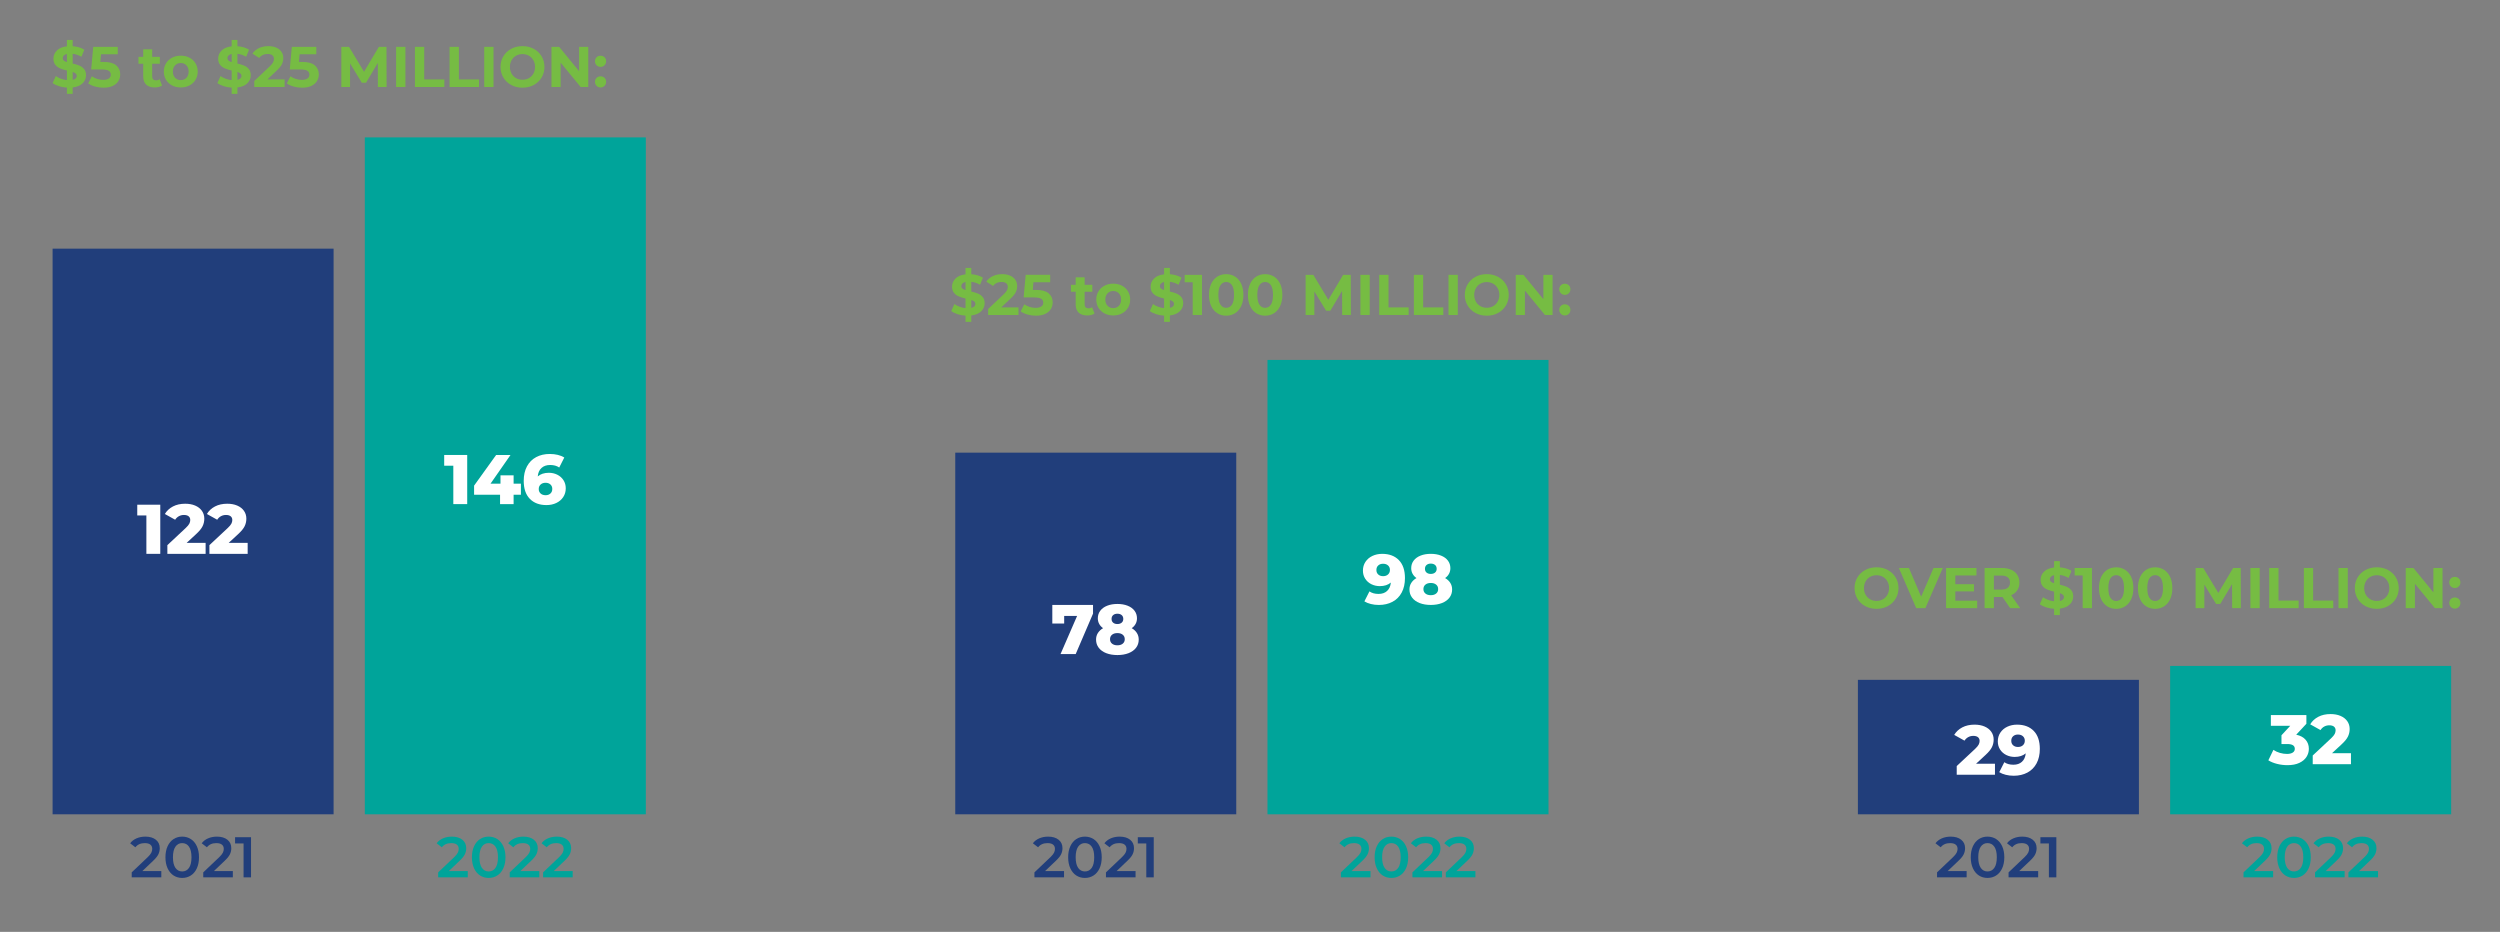 <?xml version="1.0" encoding="UTF-8"?><svg id="a" xmlns="http://www.w3.org/2000/svg" viewBox="0 0 2600 969.16"><rect x="0" y="0" width="2600" height="969.16" fill="#808080" stroke="none"/><defs><style>.b{fill:#fff;}.c{fill:#00a49a;}.d{fill:#213e7b;}.e{fill:#76bc43;}</style></defs><g><path class="e" d="M85.89,86.63c-2.39,2.33-5.83,3.77-10.32,4.33v6.68h-5.97v-6.5c-2.94-.16-5.75-.68-8.41-1.55-2.67-.88-4.81-1.95-6.44-3.22l3.28-7.28c1.51,1.11,3.28,2.05,5.31,2.8,2.03,.76,4.12,1.23,6.26,1.43v-9.96c-2.82-.68-5.21-1.43-7.16-2.27-1.95-.84-3.58-2.06-4.89-3.67-1.31-1.61-1.97-3.75-1.97-6.41,0-3.3,1.2-6.13,3.61-8.5s5.88-3.81,10.41-4.33v-6.62h5.97v6.5c4.89,.4,8.93,1.61,12.11,3.64l-2.98,7.34c-2.98-1.71-6.02-2.74-9.13-3.1v10.14c2.78,.64,5.14,1.36,7.07,2.18,1.93,.82,3.55,2.03,4.86,3.64,1.31,1.61,1.97,3.73,1.97,6.35,0,3.26-1.19,6.05-3.58,8.38Zm-19.57-23.65c.76,.64,1.85,1.17,3.28,1.61v-8.47c-1.51,.36-2.62,.92-3.34,1.7-.72,.78-1.07,1.68-1.07,2.71s.38,1.81,1.13,2.45Zm12.47,18.55c.72-.72,1.07-1.57,1.07-2.57s-.37-1.81-1.1-2.45c-.74-.64-1.8-1.19-3.19-1.67v8.23c1.43-.32,2.51-.83,3.22-1.55Z"/><path class="e" d="M120.82,67.93c2.8,2.35,4.21,5.49,4.21,9.43,0,2.54-.64,4.86-1.91,6.95-1.27,2.09-3.21,3.76-5.82,5.01-2.61,1.25-5.82,1.88-9.63,1.88-2.94,0-5.84-.39-8.68-1.16-2.84-.78-5.26-1.88-7.25-3.31l3.82-7.4c1.59,1.19,3.42,2.12,5.49,2.77,2.07,.66,4.2,.98,6.38,.98,2.42,0,4.33-.48,5.73-1.43,1.39-.95,2.09-2.29,2.09-4s-.73-3.14-2.18-4.06c-1.45-.91-3.97-1.37-7.55-1.37h-10.68l2.15-23.5h25.47v7.75h-17.42l-.66,7.93h3.4c5.89,0,10.23,1.17,13.04,3.52Z"/><path class="e" d="M168.52,88.93c-.92,.68-2.04,1.18-3.37,1.52-1.33,.34-2.73,.51-4.21,.51-3.82,0-6.77-.97-8.86-2.92-2.09-1.95-3.13-4.81-3.13-8.59v-13.18h-4.95v-7.16h4.95v-7.81h9.31v7.81h7.99v7.16h-7.99v13.07c0,1.35,.35,2.4,1.04,3.13,.7,.74,1.68,1.1,2.95,1.1,1.47,0,2.72-.4,3.76-1.19l2.51,6.56Z"/><path class="e" d="M178.93,88.84c-2.68-1.41-4.78-3.37-6.29-5.88-1.51-2.51-2.27-5.35-2.27-8.53s.75-6.02,2.27-8.53c1.51-2.51,3.61-4.46,6.29-5.88,2.68-1.41,5.72-2.12,9.1-2.12s6.4,.71,9.07,2.12c2.66,1.41,4.75,3.37,6.26,5.88,1.51,2.51,2.27,5.35,2.27,8.53s-.76,6.03-2.27,8.53c-1.51,2.51-3.6,4.46-6.26,5.88-2.67,1.41-5.69,2.12-9.07,2.12s-6.41-.71-9.1-2.12Zm14.97-7.93c1.53-1.61,2.3-3.77,2.3-6.47s-.77-4.86-2.3-6.47c-1.53-1.61-3.49-2.42-5.88-2.42s-4.36,.81-5.91,2.42c-1.55,1.61-2.33,3.77-2.33,6.47s.78,4.86,2.33,6.47c1.55,1.61,3.52,2.42,5.91,2.42s4.34-.81,5.88-2.42Z"/><path class="e" d="M257.22,86.63c-2.39,2.33-5.83,3.77-10.32,4.33v6.68h-5.97v-6.5c-2.94-.16-5.75-.68-8.41-1.55-2.67-.88-4.81-1.95-6.44-3.22l3.28-7.28c1.51,1.11,3.28,2.05,5.31,2.8,2.03,.76,4.12,1.23,6.26,1.43v-9.96c-2.82-.68-5.21-1.43-7.16-2.27-1.95-.84-3.58-2.06-4.89-3.67-1.31-1.61-1.97-3.75-1.97-6.41,0-3.3,1.2-6.13,3.61-8.5s5.88-3.81,10.41-4.33v-6.62h5.97v6.5c4.89,.4,8.93,1.61,12.11,3.64l-2.98,7.34c-2.98-1.71-6.02-2.74-9.13-3.1v10.14c2.78,.64,5.14,1.36,7.07,2.18,1.93,.82,3.55,2.03,4.86,3.64,1.31,1.61,1.97,3.73,1.97,6.35,0,3.26-1.19,6.05-3.58,8.38Zm-19.57-23.65c.76,.64,1.85,1.17,3.28,1.61v-8.47c-1.51,.36-2.62,.92-3.34,1.7-.72,.78-1.07,1.68-1.07,2.71s.38,1.81,1.13,2.45Zm12.47,18.55c.72-.72,1.07-1.57,1.07-2.57s-.37-1.81-1.1-2.45c-.74-.64-1.8-1.19-3.19-1.67v8.23c1.43-.32,2.51-.83,3.22-1.55Z"/><path class="e" d="M296,82.6v7.88h-31.56v-6.26l16.11-15.21c1.71-1.63,2.86-3.03,3.46-4.21,.6-1.17,.89-2.34,.89-3.49,0-1.67-.57-2.95-1.7-3.85s-2.79-1.34-4.98-1.34c-1.83,0-3.48,.35-4.95,1.04-1.47,.7-2.71,1.74-3.7,3.13l-7.04-4.53c1.63-2.42,3.88-4.33,6.74-5.7s6.14-2.06,9.84-2.06c3.1,0,5.82,.51,8.14,1.52,2.33,1.01,4.14,2.45,5.43,4.3,1.29,1.85,1.94,4.03,1.94,6.53,0,2.27-.48,4.39-1.43,6.38-.95,1.99-2.8,4.26-5.55,6.8l-9.6,9.07h17.96Z"/><path class="e" d="M327.35,67.93c2.8,2.35,4.21,5.49,4.21,9.43,0,2.54-.64,4.86-1.91,6.95-1.27,2.09-3.21,3.76-5.82,5.01-2.61,1.25-5.82,1.88-9.63,1.88-2.94,0-5.84-.39-8.68-1.16-2.84-.78-5.26-1.88-7.25-3.31l3.82-7.4c1.59,1.19,3.42,2.12,5.49,2.77,2.07,.66,4.2,.98,6.38,.98,2.42,0,4.33-.48,5.73-1.43,1.39-.95,2.09-2.29,2.09-4s-.73-3.14-2.18-4.06c-1.45-.91-3.97-1.37-7.55-1.37h-10.68l2.15-23.5h25.47v7.75h-17.42l-.66,7.93h3.4c5.89,0,10.23,1.17,13.04,3.52Z"/><path class="e" d="M393,90.48l-.06-25.06-12.29,20.64h-4.36l-12.23-20.1v24.52h-9.07V48.72h7.99l15.63,25.95,15.39-25.95h7.93l.12,41.76h-9.07Z"/><path class="e" d="M411.97,48.72h9.66v41.76h-9.66V48.72Z"/><path class="e" d="M431.53,48.72h9.66v33.88h20.94v7.88h-30.6V48.72Z"/><path class="e" d="M467.56,48.72h9.66v33.88h20.94v7.88h-30.6V48.72Z"/><path class="e" d="M503.59,48.72h9.66v41.76h-9.66V48.72Z"/><path class="e" d="M531.66,88.39c-3.48-1.87-6.2-4.44-8.17-7.73s-2.95-6.97-2.95-11.07,.98-7.79,2.95-11.07c1.97-3.28,4.69-5.86,8.17-7.73,3.48-1.87,7.39-2.8,11.72-2.8s8.23,.93,11.69,2.8c3.46,1.87,6.18,4.44,8.17,7.73,1.99,3.28,2.98,6.97,2.98,11.07s-.99,7.79-2.98,11.07c-1.99,3.28-4.71,5.86-8.17,7.73-3.46,1.87-7.36,2.8-11.69,2.8s-8.24-.93-11.72-2.8Zm18.4-7.13c1.99-1.13,3.55-2.71,4.68-4.74s1.7-4.33,1.7-6.92-.57-4.89-1.7-6.92-2.69-3.61-4.68-4.74c-1.99-1.13-4.22-1.7-6.68-1.7s-4.69,.57-6.68,1.7c-1.99,1.13-3.55,2.71-4.68,4.74-1.13,2.03-1.7,4.34-1.7,6.92s.57,4.89,1.7,6.92c1.13,2.03,2.69,3.61,4.68,4.74,1.99,1.13,4.21,1.7,6.68,1.7s4.69-.57,6.68-1.7Z"/><path class="e" d="M611.81,48.72v41.76h-7.93l-20.82-25.35v25.35h-9.54V48.72h7.99l20.76,25.35v-25.35h9.54Z"/><path class="e" d="M620.46,67.87c-1.11-1.11-1.67-2.51-1.67-4.18s.56-3.09,1.67-4.15c1.11-1.05,2.49-1.58,4.12-1.58s3,.53,4.12,1.58c1.11,1.05,1.67,2.44,1.67,4.15s-.56,3.06-1.67,4.18-2.49,1.67-4.12,1.67-3-.56-4.12-1.67Zm0,21.42c-1.11-1.11-1.67-2.5-1.67-4.18s.56-3.09,1.67-4.15,2.49-1.58,4.12-1.58,3,.53,4.12,1.58,1.67,2.44,1.67,4.15-.56,3.06-1.67,4.18c-1.11,1.11-2.49,1.67-4.12,1.67s-3-.56-4.12-1.67Z"/></g><g><path class="e" d="M1020.45,323.75c-2.39,2.33-5.83,3.77-10.32,4.33v6.68h-5.97v-6.5c-2.94-.16-5.75-.68-8.41-1.55-2.67-.88-4.81-1.95-6.44-3.22l3.28-7.28c1.51,1.11,3.28,2.05,5.31,2.8,2.03,.76,4.12,1.23,6.26,1.43v-9.96c-2.82-.68-5.21-1.43-7.16-2.27-1.95-.84-3.58-2.06-4.89-3.67-1.31-1.61-1.97-3.75-1.97-6.41,0-3.3,1.2-6.13,3.61-8.5s5.88-3.81,10.41-4.33v-6.62h5.97v6.5c4.89,.4,8.93,1.61,12.11,3.64l-2.98,7.34c-2.98-1.71-6.02-2.74-9.13-3.1v10.14c2.78,.64,5.14,1.36,7.07,2.18,1.93,.82,3.55,2.03,4.86,3.64,1.31,1.61,1.97,3.73,1.97,6.35,0,3.26-1.19,6.05-3.58,8.38Zm-19.57-23.65c.76,.64,1.85,1.17,3.28,1.61v-8.47c-1.51,.36-2.62,.92-3.34,1.7-.72,.78-1.07,1.68-1.07,2.71s.38,1.81,1.13,2.45Zm12.47,18.55c.72-.72,1.07-1.57,1.07-2.57s-.37-1.81-1.1-2.45c-.74-.64-1.8-1.19-3.19-1.67v8.23c1.43-.32,2.51-.83,3.22-1.55Z"/><path class="e" d="M1059.22,319.72v7.88h-31.56v-6.26l16.11-15.21c1.71-1.63,2.86-3.03,3.46-4.21,.6-1.17,.89-2.34,.89-3.49,0-1.67-.57-2.95-1.7-3.85s-2.79-1.34-4.98-1.34c-1.83,0-3.48,.35-4.95,1.04-1.47,.7-2.71,1.74-3.7,3.13l-7.04-4.53c1.63-2.42,3.88-4.33,6.74-5.7s6.14-2.06,9.84-2.06c3.1,0,5.82,.51,8.14,1.52,2.33,1.01,4.14,2.45,5.43,4.3,1.29,1.85,1.94,4.03,1.94,6.53,0,2.27-.48,4.39-1.43,6.38-.95,1.99-2.8,4.26-5.55,6.8l-9.6,9.07h17.96Z"/><path class="e" d="M1090.57,305.04c2.8,2.35,4.21,5.49,4.21,9.43,0,2.54-.64,4.86-1.91,6.95-1.27,2.09-3.21,3.76-5.82,5.01-2.61,1.25-5.82,1.88-9.63,1.88-2.94,0-5.84-.39-8.68-1.16-2.84-.78-5.26-1.88-7.25-3.31l3.82-7.4c1.59,1.19,3.42,2.12,5.49,2.77,2.07,.66,4.2,.98,6.38,.98,2.42,0,4.33-.48,5.73-1.43,1.39-.95,2.09-2.29,2.09-4s-.73-3.14-2.18-4.06c-1.45-.91-3.97-1.37-7.55-1.37h-10.68l2.15-23.5h25.47v7.75h-17.42l-.66,7.93h3.4c5.89,0,10.23,1.17,13.04,3.52Z"/><path class="e" d="M1138.27,326.04c-.92,.68-2.04,1.18-3.37,1.52-1.33,.34-2.73,.51-4.21,.51-3.82,0-6.77-.97-8.86-2.92-2.09-1.95-3.13-4.81-3.13-8.59v-13.18h-4.95v-7.16h4.95v-7.81h9.31v7.81h7.99v7.16h-7.99v13.07c0,1.35,.35,2.4,1.04,3.13,.7,.74,1.68,1.1,2.95,1.1,1.47,0,2.72-.4,3.76-1.19l2.51,6.56Z"/><path class="e" d="M1148.68,325.95c-2.68-1.41-4.78-3.37-6.29-5.88-1.51-2.51-2.27-5.35-2.27-8.53s.75-6.02,2.27-8.53c1.51-2.51,3.61-4.46,6.29-5.88,2.68-1.41,5.72-2.12,9.1-2.12s6.4,.71,9.07,2.12c2.66,1.41,4.75,3.37,6.26,5.88,1.51,2.51,2.27,5.35,2.27,8.53s-.76,6.03-2.27,8.53c-1.51,2.51-3.6,4.46-6.26,5.88-2.67,1.41-5.69,2.12-9.07,2.12s-6.41-.71-9.1-2.12Zm14.97-7.93c1.53-1.61,2.3-3.77,2.3-6.47s-.77-4.86-2.3-6.47c-1.53-1.61-3.49-2.42-5.88-2.42s-4.36,.81-5.91,2.42c-1.55,1.61-2.33,3.77-2.33,6.47s.78,4.86,2.33,6.47c1.55,1.61,3.52,2.42,5.91,2.42s4.34-.81,5.88-2.42Z"/><path class="e" d="M1226.97,323.75c-2.39,2.33-5.83,3.77-10.32,4.33v6.68h-5.97v-6.5c-2.94-.16-5.75-.68-8.41-1.55-2.67-.88-4.81-1.95-6.44-3.22l3.28-7.28c1.51,1.11,3.28,2.05,5.31,2.8,2.03,.76,4.12,1.23,6.26,1.43v-9.96c-2.82-.68-5.21-1.43-7.16-2.27-1.95-.84-3.58-2.06-4.89-3.67-1.31-1.61-1.97-3.75-1.97-6.41,0-3.3,1.2-6.13,3.61-8.5s5.88-3.81,10.41-4.33v-6.62h5.97v6.5c4.89,.4,8.93,1.61,12.11,3.64l-2.98,7.34c-2.98-1.71-6.02-2.74-9.13-3.1v10.14c2.78,.64,5.14,1.36,7.07,2.18,1.93,.82,3.55,2.03,4.86,3.64,1.31,1.61,1.97,3.73,1.97,6.35,0,3.26-1.19,6.05-3.58,8.38Zm-19.57-23.65c.76,.64,1.85,1.17,3.28,1.61v-8.47c-1.51,.36-2.62,.92-3.34,1.7-.72,.78-1.07,1.68-1.07,2.71s.38,1.81,1.13,2.45Zm12.47,18.55c.72-.72,1.07-1.57,1.07-2.57s-.37-1.81-1.1-2.45c-.74-.64-1.8-1.19-3.19-1.67v8.23c1.43-.32,2.51-.83,3.22-1.55Z"/><path class="e" d="M1250.06,285.83v41.76h-9.66v-34h-8.35v-7.75h18.02Z"/><path class="e" d="M1265.99,325.74c-2.71-1.71-4.82-4.18-6.35-7.43-1.53-3.24-2.3-7.11-2.3-11.6s.77-8.36,2.3-11.6c1.53-3.24,3.65-5.72,6.35-7.43,2.7-1.71,5.79-2.56,9.25-2.56s6.54,.86,9.25,2.56c2.7,1.71,4.82,4.19,6.35,7.43,1.53,3.24,2.3,7.11,2.3,11.6s-.77,8.36-2.3,11.6c-1.53,3.24-3.65,5.72-6.35,7.43-2.71,1.71-5.79,2.57-9.25,2.57s-6.54-.85-9.25-2.57Zm15.24-8.89c1.45-2.19,2.18-5.57,2.18-10.14s-.73-7.95-2.18-10.14c-1.45-2.19-3.45-3.28-6-3.28s-4.48,1.09-5.94,3.28-2.18,5.57-2.18,10.14,.72,7.96,2.18,10.14c1.45,2.19,3.43,3.28,5.94,3.28s4.54-1.09,6-3.28Z"/><path class="e" d="M1306.49,325.74c-2.71-1.71-4.82-4.18-6.35-7.43-1.53-3.24-2.3-7.11-2.3-11.6s.77-8.36,2.3-11.6c1.53-3.24,3.65-5.72,6.35-7.43,2.7-1.71,5.79-2.56,9.25-2.56s6.54,.86,9.25,2.56c2.7,1.71,4.82,4.19,6.35,7.43,1.53,3.24,2.3,7.11,2.3,11.6s-.77,8.36-2.3,11.6c-1.53,3.24-3.65,5.72-6.35,7.43-2.71,1.71-5.79,2.57-9.25,2.57s-6.54-.85-9.25-2.57Zm15.24-8.89c1.45-2.19,2.18-5.57,2.18-10.14s-.73-7.95-2.18-10.14c-1.45-2.19-3.45-3.28-6-3.28s-4.48,1.09-5.94,3.28-2.18,5.57-2.18,10.14,.72,7.96,2.18,10.14c1.45,2.19,3.43,3.28,5.94,3.28s4.54-1.09,6-3.28Z"/><path class="e" d="M1395.86,327.59l-.06-25.06-12.29,20.64h-4.36l-12.23-20.1v24.52h-9.07v-41.76h7.99l15.63,25.95,15.39-25.95h7.93l.12,41.76h-9.07Z"/><path class="e" d="M1414.83,285.83h9.66v41.76h-9.66v-41.76Z"/><path class="e" d="M1434.39,285.83h9.66v33.88h20.94v7.88h-30.6v-41.76Z"/><path class="e" d="M1470.42,285.83h9.66v33.88h20.94v7.88h-30.6v-41.76Z"/><path class="e" d="M1506.45,285.83h9.66v41.76h-9.66v-41.76Z"/><path class="e" d="M1534.52,325.51c-3.48-1.87-6.2-4.44-8.17-7.73s-2.95-6.97-2.95-11.07,.98-7.79,2.95-11.07c1.97-3.28,4.69-5.86,8.17-7.73,3.48-1.87,7.39-2.8,11.72-2.8s8.23,.93,11.69,2.8c3.46,1.87,6.18,4.44,8.17,7.73,1.99,3.28,2.98,6.97,2.98,11.07s-.99,7.79-2.98,11.07c-1.99,3.28-4.71,5.86-8.17,7.73-3.46,1.87-7.36,2.8-11.69,2.8s-8.24-.93-11.72-2.8Zm18.4-7.13c1.99-1.13,3.55-2.71,4.68-4.74s1.7-4.33,1.7-6.92-.57-4.89-1.7-6.92-2.69-3.61-4.68-4.74c-1.99-1.13-4.22-1.7-6.68-1.7s-4.69,.57-6.68,1.7c-1.99,1.13-3.55,2.71-4.68,4.74-1.13,2.03-1.7,4.34-1.7,6.92s.57,4.89,1.7,6.92c1.13,2.03,2.69,3.61,4.68,4.74,1.99,1.13,4.21,1.7,6.68,1.7s4.69-.57,6.68-1.7Z"/><path class="e" d="M1614.67,285.83v41.76h-7.93l-20.82-25.35v25.35h-9.54v-41.76h7.99l20.76,25.35v-25.35h9.54Z"/><path class="e" d="M1623.32,304.98c-1.11-1.11-1.67-2.51-1.67-4.18s.56-3.09,1.67-4.15c1.11-1.05,2.49-1.58,4.12-1.58s3,.53,4.12,1.58c1.11,1.05,1.67,2.44,1.67,4.15s-.56,3.06-1.67,4.18-2.49,1.67-4.12,1.67-3-.56-4.12-1.67Zm0,21.42c-1.11-1.11-1.67-2.5-1.67-4.18s.56-3.09,1.67-4.15,2.49-1.58,4.12-1.58,3,.53,4.12,1.58,1.67,2.44,1.67,4.15-.56,3.06-1.67,4.18c-1.11,1.11-2.49,1.67-4.12,1.67s-3-.56-4.12-1.67Z"/></g><g><path class="e" d="M1939.86,630.39c-3.48-1.87-6.2-4.44-8.17-7.73s-2.95-6.97-2.95-11.07,.98-7.79,2.95-11.07c1.97-3.28,4.69-5.86,8.17-7.73,3.48-1.87,7.39-2.8,11.72-2.8s8.23,.93,11.69,2.8c3.46,1.87,6.18,4.44,8.17,7.73,1.99,3.28,2.98,6.97,2.98,11.07s-.99,7.79-2.98,11.07c-1.99,3.28-4.71,5.86-8.17,7.73-3.46,1.87-7.36,2.8-11.69,2.8s-8.24-.93-11.72-2.8Zm18.4-7.13c1.99-1.13,3.55-2.71,4.68-4.74s1.7-4.33,1.7-6.92-.57-4.89-1.7-6.92-2.69-3.61-4.68-4.74c-1.99-1.13-4.22-1.7-6.68-1.7s-4.69,.57-6.68,1.7c-1.99,1.13-3.55,2.71-4.68,4.74-1.13,2.03-1.7,4.34-1.7,6.92s.57,4.89,1.7,6.92c1.13,2.03,2.69,3.61,4.68,4.74,1.99,1.13,4.21,1.7,6.68,1.7s4.69-.57,6.68-1.7Z"/><path class="e" d="M2020.48,590.72l-18.08,41.76h-9.54l-18.02-41.76h10.44l12.71,29.83,12.89-29.83h9.6Z"/><path class="e" d="M2056.27,624.72v7.75h-32.33v-41.76h31.56v7.75h-21.95v9.07h19.39v7.52h-19.39v9.67h22.73Z"/><path class="e" d="M2090.58,632.48l-8.05-11.63h-8.89v11.63h-9.66v-41.76h18.08c3.7,0,6.91,.62,9.63,1.85,2.72,1.23,4.82,2.98,6.29,5.25,1.47,2.27,2.21,4.95,2.21,8.05s-.75,5.78-2.24,8.02c-1.49,2.25-3.61,3.97-6.35,5.16l9.37,13.42h-10.38Zm-2.45-32c-1.51-1.25-3.72-1.88-6.62-1.88h-7.88v14.56h7.88c2.9,0,5.11-.64,6.62-1.91,1.51-1.27,2.27-3.06,2.27-5.37s-.76-4.15-2.27-5.4Z"/><path class="e" d="M2152.56,628.63c-2.39,2.33-5.83,3.77-10.32,4.33v6.68h-5.97v-6.5c-2.94-.16-5.75-.68-8.41-1.55-2.67-.88-4.81-1.95-6.44-3.22l3.28-7.28c1.51,1.11,3.28,2.05,5.31,2.8,2.03,.76,4.12,1.23,6.26,1.43v-9.96c-2.82-.68-5.21-1.43-7.16-2.27-1.95-.84-3.58-2.06-4.89-3.67-1.31-1.61-1.97-3.75-1.97-6.41,0-3.3,1.2-6.13,3.61-8.5s5.88-3.81,10.41-4.33v-6.62h5.97v6.5c4.89,.4,8.93,1.61,12.11,3.64l-2.98,7.34c-2.98-1.71-6.02-2.74-9.13-3.1v10.14c2.78,.64,5.14,1.36,7.07,2.18,1.93,.82,3.55,2.03,4.86,3.64,1.31,1.61,1.97,3.73,1.97,6.35,0,3.26-1.19,6.05-3.58,8.38Zm-19.57-23.65c.76,.64,1.85,1.17,3.28,1.61v-8.47c-1.51,.36-2.62,.92-3.34,1.7-.72,.78-1.07,1.68-1.07,2.71s.38,1.81,1.13,2.45Zm12.47,18.55c.72-.72,1.07-1.57,1.07-2.57s-.37-1.81-1.1-2.45c-.74-.64-1.8-1.19-3.19-1.67v8.23c1.43-.32,2.51-.83,3.22-1.55Z"/><path class="e" d="M2175.64,590.72v41.76h-9.66v-34h-8.35v-7.75h18.02Z"/><path class="e" d="M2191.57,630.63c-2.71-1.71-4.82-4.18-6.35-7.43-1.53-3.24-2.3-7.11-2.3-11.6s.77-8.36,2.3-11.6c1.53-3.24,3.65-5.72,6.35-7.43,2.7-1.71,5.79-2.56,9.25-2.56s6.54,.86,9.25,2.56c2.7,1.71,4.82,4.19,6.35,7.43,1.53,3.24,2.3,7.11,2.3,11.6s-.77,8.36-2.3,11.6c-1.53,3.24-3.65,5.72-6.35,7.43-2.71,1.71-5.79,2.57-9.25,2.57s-6.54-.85-9.25-2.57Zm15.24-8.89c1.45-2.19,2.18-5.57,2.18-10.14s-.73-7.95-2.18-10.14c-1.45-2.19-3.45-3.28-6-3.28s-4.48,1.09-5.94,3.28-2.18,5.57-2.18,10.14,.72,7.96,2.18,10.14c1.45,2.19,3.43,3.28,5.94,3.28s4.54-1.09,6-3.28Z"/><path class="e" d="M2232.08,630.63c-2.71-1.71-4.82-4.18-6.35-7.43-1.53-3.24-2.3-7.11-2.3-11.6s.77-8.36,2.3-11.6c1.53-3.24,3.65-5.72,6.35-7.43,2.7-1.71,5.79-2.56,9.25-2.56s6.54,.86,9.25,2.56c2.7,1.71,4.82,4.19,6.35,7.43,1.53,3.24,2.3,7.11,2.3,11.6s-.77,8.36-2.3,11.6c-1.53,3.24-3.65,5.72-6.35,7.43-2.71,1.71-5.79,2.57-9.25,2.57s-6.54-.85-9.25-2.57Zm15.24-8.89c1.45-2.19,2.18-5.57,2.18-10.14s-.73-7.95-2.18-10.14c-1.45-2.19-3.45-3.28-6-3.28s-4.48,1.09-5.94,3.28-2.18,5.57-2.18,10.14,.72,7.96,2.18,10.14c1.45,2.19,3.43,3.28,5.94,3.28s4.54-1.09,6-3.28Z"/><path class="e" d="M2321.44,632.48l-.06-25.06-12.29,20.64h-4.36l-12.23-20.1v24.52h-9.07v-41.76h7.99l15.63,25.95,15.39-25.95h7.93l.12,41.76h-9.07Z"/><path class="e" d="M2340.41,590.72h9.66v41.76h-9.66v-41.76Z"/><path class="e" d="M2359.98,590.72h9.66v33.88h20.94v7.88h-30.6v-41.76Z"/><path class="e" d="M2396.01,590.72h9.66v33.88h20.94v7.88h-30.6v-41.76Z"/><path class="e" d="M2432.04,590.72h9.66v41.76h-9.66v-41.76Z"/><path class="e" d="M2460.11,630.39c-3.48-1.87-6.2-4.44-8.17-7.73s-2.95-6.97-2.95-11.07,.98-7.79,2.95-11.07c1.97-3.28,4.69-5.86,8.17-7.73,3.48-1.87,7.39-2.8,11.72-2.8s8.23,.93,11.69,2.8c3.46,1.87,6.18,4.44,8.17,7.73,1.99,3.28,2.98,6.97,2.98,11.07s-.99,7.79-2.98,11.07c-1.99,3.28-4.71,5.86-8.17,7.73-3.46,1.87-7.36,2.8-11.69,2.8s-8.24-.93-11.72-2.8Zm18.4-7.13c1.99-1.13,3.55-2.71,4.68-4.74s1.7-4.33,1.7-6.92-.57-4.89-1.7-6.92-2.69-3.61-4.68-4.74c-1.99-1.13-4.22-1.7-6.68-1.7s-4.69,.57-6.68,1.7c-1.99,1.13-3.55,2.71-4.68,4.74-1.13,2.03-1.7,4.34-1.7,6.92s.57,4.89,1.7,6.92c1.13,2.03,2.69,3.61,4.68,4.74,1.99,1.13,4.21,1.7,6.68,1.7s4.69-.57,6.68-1.7Z"/><path class="e" d="M2540.25,590.72v41.76h-7.93l-20.82-25.35v25.35h-9.54v-41.76h7.99l20.76,25.35v-25.35h9.54Z"/><path class="e" d="M2548.9,609.87c-1.11-1.11-1.67-2.51-1.67-4.18s.56-3.09,1.67-4.15c1.11-1.05,2.49-1.58,4.12-1.58s3,.53,4.12,1.58c1.11,1.05,1.67,2.44,1.67,4.15s-.56,3.06-1.67,4.18-2.49,1.67-4.12,1.67-3-.56-4.12-1.67Zm0,21.42c-1.11-1.11-1.67-2.5-1.67-4.18s.56-3.09,1.67-4.15,2.49-1.58,4.12-1.58,3,.53,4.12,1.58,1.67,2.44,1.67,4.15-.56,3.06-1.67,4.18c-1.11,1.11-2.49,1.67-4.12,1.67s-3-.56-4.12-1.67Z"/></g><g><path class="d" d="M167.76,905.89v6.56h-30.78v-5.19l16.58-15.75c1.87-1.79,3.13-3.35,3.79-4.68,.66-1.33,.98-2.65,.98-3.97,0-1.95-.66-3.44-1.97-4.47-1.31-1.03-3.24-1.55-5.79-1.55-4.26,0-7.52,1.45-9.78,4.35l-5.43-4.18c1.63-2.19,3.83-3.89,6.59-5.1,2.76-1.21,5.86-1.82,9.28-1.82,4.53,0,8.15,1.07,10.86,3.22,2.7,2.15,4.06,5.07,4.06,8.77,0,2.27-.48,4.4-1.43,6.38-.96,1.99-2.78,4.26-5.49,6.8l-11.16,10.62h19.69Z"/><path class="d" d="M180.53,910.51c-2.62-1.69-4.69-4.16-6.2-7.4-1.51-3.24-2.27-7.09-2.27-11.54s.75-8.3,2.27-11.54c1.51-3.24,3.58-5.71,6.2-7.4,2.62-1.69,5.61-2.54,8.95-2.54s6.33,.85,8.98,2.54c2.64,1.69,4.72,4.16,6.23,7.4,1.51,3.24,2.27,7.09,2.27,11.54s-.76,8.3-2.27,11.54c-1.51,3.24-3.59,5.71-6.23,7.4-2.65,1.69-5.64,2.54-8.98,2.54s-6.32-.84-8.95-2.54Zm16.02-7.9c1.73-2.47,2.6-6.14,2.6-11.04s-.87-8.57-2.6-11.04c-1.73-2.46-4.09-3.7-7.07-3.7s-5.28,1.23-7.01,3.7c-1.73,2.47-2.6,6.14-2.6,11.04s.87,8.57,2.6,11.04c1.73,2.47,4.07,3.7,7.01,3.7s5.34-1.23,7.07-3.7Z"/><path class="d" d="M242.16,905.89v6.56h-30.78v-5.19l16.58-15.75c1.87-1.79,3.13-3.35,3.79-4.68,.66-1.33,.98-2.65,.98-3.97,0-1.95-.66-3.44-1.97-4.47-1.31-1.03-3.24-1.55-5.79-1.55-4.26,0-7.52,1.45-9.78,4.35l-5.43-4.18c1.63-2.19,3.83-3.89,6.59-5.1,2.76-1.21,5.86-1.82,9.28-1.82,4.53,0,8.15,1.07,10.86,3.22,2.7,2.15,4.06,5.07,4.06,8.77,0,2.27-.48,4.4-1.43,6.38-.96,1.99-2.78,4.26-5.49,6.8l-11.16,10.62h19.69Z"/><path class="d" d="M261.07,870.69v41.76h-7.75v-35.26h-8.83v-6.5h16.58Z"/></g><g><path class="c" d="M486.49,905.89v6.56h-30.78v-5.19l16.58-15.75c1.87-1.79,3.13-3.35,3.79-4.68,.66-1.33,.98-2.65,.98-3.97,0-1.95-.66-3.44-1.97-4.47-1.31-1.03-3.24-1.55-5.79-1.55-4.26,0-7.52,1.45-9.78,4.35l-5.43-4.18c1.63-2.19,3.83-3.89,6.59-5.1,2.76-1.21,5.86-1.82,9.28-1.82,4.53,0,8.15,1.07,10.86,3.22,2.7,2.15,4.06,5.07,4.06,8.77,0,2.27-.48,4.4-1.43,6.38-.96,1.99-2.78,4.26-5.49,6.8l-11.16,10.62h19.69Z"/><path class="c" d="M499.26,910.51c-2.62-1.69-4.69-4.16-6.2-7.4-1.51-3.24-2.27-7.09-2.27-11.54s.75-8.3,2.27-11.54c1.51-3.24,3.58-5.71,6.2-7.4,2.62-1.69,5.61-2.54,8.95-2.54s6.33,.85,8.98,2.54c2.64,1.69,4.72,4.16,6.23,7.4,1.51,3.24,2.27,7.09,2.27,11.54s-.76,8.3-2.27,11.54c-1.51,3.24-3.59,5.71-6.23,7.4-2.65,1.69-5.64,2.54-8.98,2.54s-6.32-.84-8.95-2.54Zm16.02-7.9c1.73-2.47,2.6-6.14,2.6-11.04s-.87-8.57-2.6-11.04c-1.73-2.46-4.09-3.7-7.07-3.7s-5.28,1.23-7.01,3.7c-1.73,2.47-2.6,6.14-2.6,11.04s.87,8.57,2.6,11.04c1.73,2.47,4.07,3.7,7.01,3.7s5.34-1.23,7.07-3.7Z"/><path class="c" d="M560.88,905.89v6.56h-30.78v-5.19l16.58-15.75c1.87-1.79,3.13-3.35,3.79-4.68,.66-1.33,.98-2.65,.98-3.97,0-1.95-.66-3.44-1.97-4.47-1.31-1.03-3.24-1.55-5.79-1.55-4.26,0-7.52,1.45-9.78,4.35l-5.43-4.18c1.63-2.19,3.83-3.89,6.59-5.1,2.76-1.21,5.86-1.82,9.28-1.82,4.53,0,8.15,1.07,10.86,3.22,2.7,2.15,4.06,5.07,4.06,8.77,0,2.27-.48,4.4-1.43,6.38-.96,1.99-2.78,4.26-5.49,6.8l-11.16,10.62h19.69Z"/><path class="c" d="M595.6,905.89v6.56h-30.78v-5.19l16.58-15.75c1.87-1.79,3.13-3.35,3.79-4.68,.66-1.33,.98-2.65,.98-3.97,0-1.95-.66-3.44-1.97-4.47-1.31-1.03-3.24-1.55-5.79-1.55-4.26,0-7.52,1.45-9.78,4.35l-5.43-4.18c1.63-2.19,3.83-3.89,6.59-5.1,2.76-1.21,5.86-1.82,9.28-1.82,4.53,0,8.15,1.07,10.86,3.22,2.7,2.15,4.06,5.07,4.06,8.77,0,2.27-.48,4.4-1.43,6.38-.96,1.99-2.78,4.26-5.49,6.8l-11.16,10.62h19.69Z"/></g><g><path class="d" d="M1106.59,905.89v6.56h-30.78v-5.19l16.58-15.75c1.87-1.79,3.13-3.35,3.79-4.68,.66-1.33,.98-2.65,.98-3.97,0-1.95-.66-3.44-1.97-4.47-1.31-1.03-3.24-1.55-5.79-1.55-4.26,0-7.52,1.45-9.78,4.35l-5.43-4.18c1.63-2.19,3.83-3.89,6.59-5.1,2.76-1.21,5.86-1.82,9.28-1.82,4.53,0,8.15,1.07,10.86,3.22,2.7,2.15,4.06,5.07,4.06,8.77,0,2.27-.48,4.4-1.43,6.38-.96,1.99-2.78,4.26-5.49,6.8l-11.16,10.62h19.69Z"/><path class="d" d="M1119.36,910.51c-2.62-1.69-4.69-4.16-6.2-7.4-1.51-3.24-2.27-7.09-2.27-11.54s.75-8.3,2.27-11.54c1.51-3.24,3.58-5.71,6.2-7.4,2.62-1.69,5.61-2.54,8.95-2.54s6.33,.85,8.98,2.54c2.64,1.69,4.72,4.16,6.23,7.4,1.51,3.24,2.27,7.09,2.27,11.54s-.76,8.3-2.27,11.54c-1.51,3.24-3.59,5.71-6.23,7.4-2.65,1.69-5.64,2.54-8.98,2.54s-6.32-.84-8.95-2.54Zm16.02-7.9c1.73-2.47,2.6-6.14,2.6-11.04s-.87-8.57-2.6-11.04c-1.73-2.46-4.09-3.7-7.07-3.7s-5.28,1.23-7.01,3.7c-1.73,2.47-2.6,6.14-2.6,11.04s.87,8.57,2.6,11.04c1.73,2.47,4.07,3.7,7.01,3.7s5.34-1.23,7.07-3.7Z"/><path class="d" d="M1180.98,905.89v6.56h-30.78v-5.19l16.58-15.75c1.87-1.79,3.13-3.35,3.79-4.68,.66-1.33,.98-2.65,.98-3.97,0-1.95-.66-3.44-1.97-4.47-1.31-1.03-3.24-1.55-5.79-1.55-4.26,0-7.52,1.45-9.78,4.35l-5.43-4.18c1.63-2.19,3.83-3.89,6.59-5.1,2.76-1.21,5.86-1.82,9.28-1.82,4.53,0,8.15,1.07,10.86,3.22,2.7,2.15,4.06,5.07,4.06,8.77,0,2.27-.48,4.4-1.43,6.38-.96,1.99-2.78,4.26-5.49,6.8l-11.16,10.62h19.69Z"/><path class="d" d="M1199.89,870.69v41.76h-7.75v-35.26h-8.83v-6.5h16.58Z"/></g><g><path class="c" d="M1425.32,905.89v6.56h-30.78v-5.19l16.58-15.75c1.87-1.79,3.13-3.35,3.79-4.68,.66-1.33,.98-2.65,.98-3.97,0-1.95-.66-3.44-1.97-4.47-1.31-1.03-3.24-1.55-5.79-1.55-4.26,0-7.52,1.45-9.78,4.35l-5.43-4.18c1.63-2.19,3.83-3.89,6.59-5.1,2.76-1.21,5.86-1.82,9.28-1.82,4.53,0,8.15,1.07,10.86,3.22,2.7,2.15,4.06,5.07,4.06,8.77,0,2.27-.48,4.4-1.43,6.38-.96,1.99-2.78,4.26-5.49,6.8l-11.16,10.62h19.69Z"/><path class="c" d="M1438.08,910.51c-2.62-1.69-4.69-4.16-6.2-7.4-1.51-3.24-2.27-7.09-2.27-11.54s.75-8.3,2.27-11.54c1.51-3.24,3.58-5.71,6.2-7.4,2.62-1.69,5.61-2.54,8.95-2.54s6.33,.85,8.98,2.54c2.64,1.69,4.72,4.16,6.23,7.4,1.51,3.24,2.27,7.09,2.27,11.54s-.76,8.3-2.27,11.54c-1.51,3.24-3.59,5.71-6.23,7.4-2.65,1.69-5.64,2.54-8.98,2.54s-6.32-.84-8.95-2.54Zm16.02-7.9c1.73-2.47,2.6-6.14,2.6-11.04s-.87-8.57-2.6-11.04c-1.73-2.46-4.09-3.7-7.07-3.7s-5.28,1.23-7.01,3.7c-1.73,2.47-2.6,6.14-2.6,11.04s.87,8.57,2.6,11.04c1.73,2.47,4.07,3.7,7.01,3.7s5.34-1.23,7.07-3.7Z"/><path class="c" d="M1499.71,905.89v6.56h-30.78v-5.19l16.58-15.75c1.87-1.79,3.13-3.35,3.79-4.68,.66-1.33,.98-2.65,.98-3.97,0-1.95-.66-3.44-1.97-4.47-1.31-1.03-3.24-1.55-5.79-1.55-4.26,0-7.52,1.45-9.78,4.35l-5.43-4.18c1.63-2.19,3.83-3.89,6.59-5.1,2.76-1.21,5.86-1.82,9.28-1.82,4.53,0,8.15,1.07,10.86,3.22,2.7,2.15,4.06,5.07,4.06,8.77,0,2.27-.48,4.4-1.43,6.38-.96,1.99-2.78,4.26-5.49,6.8l-11.16,10.62h19.69Z"/><path class="c" d="M1534.43,905.89v6.56h-30.78v-5.19l16.58-15.75c1.87-1.79,3.13-3.35,3.79-4.68,.66-1.33,.98-2.65,.98-3.97,0-1.95-.66-3.44-1.97-4.47-1.31-1.03-3.24-1.55-5.79-1.55-4.26,0-7.52,1.45-9.78,4.35l-5.43-4.18c1.63-2.19,3.83-3.89,6.59-5.1,2.76-1.21,5.86-1.82,9.28-1.82,4.53,0,8.15,1.07,10.86,3.22,2.7,2.15,4.06,5.07,4.06,8.77,0,2.27-.48,4.4-1.43,6.38-.96,1.99-2.78,4.26-5.49,6.8l-11.16,10.62h19.69Z"/></g><g><path class="d" d="M2045.3,905.89v6.56h-30.78v-5.19l16.58-15.75c1.87-1.79,3.13-3.35,3.79-4.68,.66-1.33,.98-2.65,.98-3.97,0-1.95-.66-3.44-1.97-4.47-1.31-1.03-3.24-1.55-5.79-1.55-4.26,0-7.52,1.45-9.78,4.35l-5.43-4.18c1.63-2.19,3.83-3.89,6.59-5.1,2.76-1.21,5.86-1.82,9.28-1.82,4.53,0,8.15,1.07,10.86,3.22,2.7,2.15,4.06,5.07,4.06,8.77,0,2.27-.48,4.4-1.43,6.38-.96,1.99-2.78,4.26-5.49,6.8l-11.16,10.62h19.69Z"/><path class="d" d="M2058.06,910.51c-2.62-1.69-4.69-4.16-6.2-7.4-1.51-3.24-2.27-7.09-2.27-11.54s.75-8.3,2.27-11.54c1.51-3.24,3.58-5.71,6.2-7.4,2.62-1.69,5.61-2.54,8.95-2.54s6.33,.85,8.98,2.54c2.64,1.69,4.72,4.16,6.23,7.4,1.51,3.24,2.27,7.09,2.27,11.54s-.76,8.3-2.27,11.54c-1.51,3.24-3.59,5.71-6.23,7.4-2.65,1.69-5.64,2.54-8.98,2.54s-6.32-.84-8.95-2.54Zm16.02-7.9c1.73-2.47,2.6-6.14,2.6-11.04s-.87-8.57-2.6-11.04c-1.73-2.46-4.09-3.7-7.07-3.7s-5.28,1.23-7.01,3.7c-1.73,2.47-2.6,6.14-2.6,11.04s.87,8.57,2.6,11.04c1.73,2.47,4.07,3.7,7.01,3.7s5.34-1.23,7.07-3.7Z"/><path class="d" d="M2119.69,905.89v6.56h-30.78v-5.19l16.58-15.75c1.87-1.79,3.13-3.35,3.79-4.68,.66-1.33,.98-2.65,.98-3.97,0-1.95-.66-3.44-1.97-4.47-1.31-1.03-3.24-1.55-5.79-1.55-4.26,0-7.52,1.45-9.78,4.35l-5.43-4.18c1.63-2.19,3.83-3.89,6.59-5.1,2.76-1.21,5.86-1.82,9.28-1.82,4.53,0,8.15,1.07,10.86,3.22,2.7,2.15,4.06,5.07,4.06,8.77,0,2.27-.48,4.4-1.43,6.38-.96,1.99-2.78,4.26-5.49,6.8l-11.16,10.62h19.69Z"/><path class="d" d="M2138.6,870.69v41.76h-7.75v-35.26h-8.83v-6.5h16.58Z"/></g><g><path class="c" d="M2364.03,905.89v6.56h-30.78v-5.19l16.58-15.75c1.87-1.79,3.13-3.35,3.79-4.68,.66-1.33,.98-2.65,.98-3.97,0-1.95-.66-3.44-1.97-4.47-1.31-1.03-3.24-1.55-5.79-1.55-4.26,0-7.52,1.45-9.78,4.35l-5.43-4.18c1.63-2.19,3.83-3.89,6.59-5.1,2.76-1.21,5.86-1.82,9.28-1.82,4.53,0,8.15,1.07,10.86,3.22,2.7,2.15,4.06,5.07,4.06,8.77,0,2.27-.48,4.4-1.43,6.38-.96,1.99-2.78,4.26-5.49,6.8l-11.16,10.62h19.69Z"/><path class="c" d="M2376.79,910.51c-2.62-1.69-4.69-4.16-6.2-7.4-1.51-3.24-2.27-7.09-2.27-11.54s.75-8.3,2.27-11.54c1.51-3.24,3.58-5.71,6.2-7.4,2.62-1.69,5.61-2.54,8.95-2.54s6.33,.85,8.98,2.54c2.64,1.69,4.72,4.16,6.23,7.4,1.51,3.24,2.27,7.09,2.27,11.54s-.76,8.3-2.27,11.54c-1.51,3.24-3.59,5.71-6.23,7.4-2.65,1.69-5.64,2.54-8.98,2.54s-6.32-.84-8.95-2.54Zm16.02-7.9c1.73-2.47,2.6-6.14,2.6-11.04s-.87-8.57-2.6-11.04c-1.73-2.46-4.09-3.7-7.07-3.7s-5.28,1.23-7.01,3.7c-1.73,2.47-2.6,6.14-2.6,11.04s.87,8.57,2.6,11.04c1.73,2.47,4.07,3.7,7.01,3.7s5.34-1.23,7.07-3.7Z"/><path class="c" d="M2438.42,905.89v6.56h-30.78v-5.19l16.58-15.75c1.87-1.79,3.13-3.35,3.79-4.68,.66-1.33,.98-2.65,.98-3.97,0-1.95-.66-3.44-1.97-4.47-1.31-1.03-3.24-1.55-5.79-1.55-4.26,0-7.52,1.45-9.78,4.35l-5.43-4.18c1.63-2.19,3.83-3.89,6.59-5.1,2.76-1.21,5.86-1.82,9.28-1.82,4.53,0,8.15,1.07,10.86,3.22,2.7,2.15,4.06,5.07,4.06,8.77,0,2.27-.48,4.4-1.43,6.38-.96,1.99-2.78,4.26-5.49,6.8l-11.16,10.62h19.69Z"/><path class="c" d="M2473.14,905.89v6.56h-30.78v-5.19l16.58-15.75c1.87-1.79,3.13-3.35,3.79-4.68,.66-1.33,.98-2.65,.98-3.97,0-1.95-.66-3.44-1.97-4.47-1.31-1.03-3.24-1.55-5.79-1.55-4.26,0-7.52,1.45-9.78,4.35l-5.43-4.18c1.63-2.19,3.83-3.89,6.59-5.1,2.76-1.21,5.86-1.82,9.28-1.82,4.53,0,8.15,1.07,10.86,3.22,2.7,2.15,4.06,5.07,4.06,8.77,0,2.27-.48,4.4-1.43,6.38-.96,1.99-2.78,4.26-5.49,6.8l-11.16,10.62h19.69Z"/></g><g><rect class="c" x="2256.95" y="692.57" width="292.25" height="154.3"/><rect class="d" x="1932.22" y="707.04" width="292.25" height="139.83"/></g><g><rect class="c" x="1318.18" y="374.33" width="292.25" height="472.54"/><rect class="d" x="993.46" y="470.76" width="292.25" height="376.11"/></g><g><rect class="c" x="379.41" y="142.88" width="292.25" height="704"/><rect class="d" x="54.69" y="258.6" width="292.25" height="588.27"/></g><g><path class="b" d="M166.69,524.9v51.1h-14.45v-39.93h-9.49v-11.17h23.94Z"/><path class="b" d="M213.84,564.54v11.46h-39.78v-9.05l19.13-17.88c1.85-1.75,3.09-3.25,3.72-4.49,.63-1.24,.95-2.49,.95-3.76,0-1.65-.56-2.94-1.68-3.87-1.12-.92-2.75-1.39-4.89-1.39-1.9,0-3.64,.43-5.22,1.28-1.58,.85-2.88,2.08-3.91,3.69l-10.73-5.99c2-3.31,4.79-5.91,8.4-7.81,3.6-1.9,7.86-2.85,12.78-2.85,3.89,0,7.34,.63,10.33,1.9s5.33,3.08,7.01,5.44,2.52,5.1,2.52,8.21c0,2.77-.6,5.39-1.79,7.85-1.19,2.46-3.49,5.25-6.9,8.36l-9.64,8.91h19.71Z"/><path class="b" d="M257.57,564.54v11.46h-39.78v-9.05l19.13-17.88c1.85-1.75,3.09-3.25,3.72-4.49,.63-1.24,.95-2.49,.95-3.76,0-1.65-.56-2.94-1.68-3.87-1.12-.92-2.75-1.39-4.89-1.39-1.9,0-3.64,.43-5.22,1.28-1.58,.85-2.88,2.08-3.91,3.69l-10.73-5.99c2-3.31,4.79-5.91,8.4-7.81,3.6-1.9,7.86-2.85,12.78-2.85,3.89,0,7.34,.63,10.33,1.9s5.33,3.08,7.01,5.44,2.52,5.1,2.52,8.21c0,2.77-.6,5.39-1.79,7.85-1.19,2.46-3.49,5.25-6.9,8.36l-9.64,8.91h19.71Z"/></g><g><path class="b" d="M485.9,473.17v51.1h-14.45v-39.93h-9.49v-11.17h23.94Z"/><path class="b" d="M541.74,514.49h-7.59v9.78h-14.09v-9.78h-27.01v-9.42l22.92-31.9h14.97l-20.81,29.86h10.37v-8.69h13.65v8.69h7.59v11.46Z"/><path class="b" d="M579.63,493.72c2.68,1.34,4.81,3.24,6.39,5.69,1.58,2.46,2.37,5.27,2.37,8.43,0,3.46-.89,6.51-2.66,9.16-1.78,2.65-4.19,4.7-7.23,6.13-3.04,1.44-6.44,2.15-10.18,2.15-7.3,0-13.07-2.17-17.3-6.5-4.23-4.33-6.35-10.56-6.35-18.69,0-5.84,1.13-10.86,3.39-15.07,2.26-4.21,5.44-7.41,9.53-9.6,4.09-2.19,8.83-3.29,14.23-3.29,2.92,0,5.69,.32,8.32,.95,2.63,.63,4.87,1.56,6.72,2.77l-5.26,10.37c-2.48-1.75-5.62-2.63-9.42-2.63s-6.69,1.02-8.98,3.07c-2.29,2.04-3.6,4.99-3.94,8.83,2.92-2.53,6.76-3.8,11.53-3.8,3.21,0,6.16,.67,8.83,2.01Zm-7.19,19.53c1.29-1.17,1.93-2.75,1.93-4.74s-.65-3.5-1.93-4.67c-1.29-1.17-2.98-1.75-5.07-1.75s-3.8,.6-5.11,1.79c-1.31,1.19-1.97,2.76-1.97,4.71s.64,3.44,1.93,4.64c1.29,1.19,3.03,1.79,5.22,1.79,2.04,0,3.71-.58,5-1.75Z"/></g><g><path class="b" d="M1136.75,629.14v9.05l-18.03,42.05h-15.77l17.23-39.64h-13.43v7.88h-12.34v-19.34h42.34Z"/><path class="b" d="M1182.38,658.34c1.27,2,1.9,4.28,1.9,6.86,0,3.21-.92,6.04-2.77,8.47-1.85,2.43-4.45,4.31-7.81,5.62-3.36,1.31-7.23,1.97-11.61,1.97s-8.25-.66-11.61-1.97c-3.36-1.31-5.96-3.19-7.81-5.62-1.85-2.43-2.77-5.26-2.77-8.47,0-2.58,.63-4.87,1.9-6.86,1.26-1.99,3.07-3.67,5.4-5.04-1.75-1.22-3.1-2.7-4.05-4.45s-1.42-3.7-1.42-5.84c0-2.97,.85-5.58,2.56-7.85,1.7-2.26,4.1-4,7.19-5.22,3.09-1.22,6.63-1.83,10.62-1.83s7.53,.61,10.62,1.83c3.09,1.22,5.49,2.96,7.19,5.22,1.7,2.26,2.55,4.88,2.55,7.85,0,2.14-.47,4.09-1.42,5.84-.95,1.75-2.3,3.24-4.05,4.45,2.34,1.36,4.14,3.04,5.4,5.04Zm-14.71,11.06c1.39-1.14,2.08-2.69,2.08-4.63s-.69-3.49-2.08-4.64c-1.39-1.14-3.25-1.72-5.58-1.72s-4.2,.57-5.58,1.72c-1.39,1.14-2.08,2.69-2.08,4.64s.69,3.49,2.08,4.63c1.39,1.14,3.25,1.72,5.58,1.72s4.2-.57,5.58-1.72Zm-9.96-29.71c-1.12,.95-1.68,2.28-1.68,3.98s.55,2.96,1.64,3.91c1.09,.95,2.57,1.42,4.42,1.42s3.33-.47,4.45-1.42c1.12-.95,1.68-2.25,1.68-3.91s-.56-3.03-1.68-3.98c-1.12-.95-2.6-1.42-4.45-1.42s-3.26,.47-4.38,1.42Z"/></g><g><path class="b" d="M1454.8,582.5c4.23,4.33,6.35,10.56,6.35,18.69,0,5.84-1.13,10.87-3.39,15.07-2.26,4.21-5.45,7.41-9.56,9.6-4.11,2.19-8.87,3.29-14.27,3.29-2.87,0-5.62-.33-8.25-.99-2.63-.66-4.87-1.57-6.72-2.74l5.26-10.37c2.48,1.75,5.62,2.63,9.42,2.63s6.61-1.01,8.87-3.03c2.26-2.02,3.59-4.95,3.98-8.8-2.92,2.48-6.74,3.72-11.46,3.72-3.21,0-6.16-.67-8.83-2.01-2.68-1.34-4.81-3.24-6.39-5.69-1.58-2.46-2.37-5.27-2.37-8.43,0-3.46,.89-6.51,2.66-9.16,1.78-2.65,4.19-4.7,7.23-6.13,3.04-1.43,6.41-2.15,10.11-2.15,7.35,0,13.14,2.17,17.37,6.5Zm-11.24,14.93c1.31-1.19,1.97-2.76,1.97-4.71s-.65-3.44-1.93-4.63c-1.29-1.19-3.03-1.79-5.22-1.79-2.04,0-3.71,.58-5,1.75-1.29,1.17-1.93,2.75-1.93,4.75s.64,3.5,1.93,4.67c1.29,1.17,2.98,1.75,5.07,1.75s3.8-.59,5.11-1.79Z"/><path class="b" d="M1508.31,606.22c1.27,2,1.9,4.28,1.9,6.86,0,3.21-.92,6.04-2.77,8.47-1.85,2.43-4.45,4.31-7.81,5.62-3.36,1.31-7.23,1.97-11.61,1.97s-8.25-.66-11.61-1.97c-3.36-1.31-5.96-3.19-7.81-5.62-1.85-2.43-2.77-5.26-2.77-8.47,0-2.58,.63-4.87,1.9-6.86,1.26-1.99,3.07-3.67,5.4-5.04-1.75-1.22-3.1-2.7-4.05-4.45s-1.42-3.7-1.42-5.84c0-2.97,.85-5.58,2.56-7.85,1.7-2.26,4.1-4,7.19-5.22,3.09-1.22,6.63-1.83,10.62-1.83s7.53,.61,10.62,1.83c3.09,1.22,5.49,2.96,7.19,5.22,1.7,2.26,2.55,4.88,2.55,7.85,0,2.14-.47,4.09-1.42,5.84-.95,1.75-2.3,3.24-4.05,4.45,2.34,1.36,4.14,3.04,5.4,5.04Zm-14.71,11.06c1.39-1.14,2.08-2.69,2.08-4.63s-.69-3.49-2.08-4.64c-1.39-1.14-3.25-1.72-5.58-1.72s-4.2,.57-5.58,1.72c-1.39,1.14-2.08,2.69-2.08,4.64s.69,3.49,2.08,4.63c1.39,1.14,3.25,1.72,5.58,1.72s4.2-.57,5.58-1.72Zm-9.96-29.71c-1.12,.95-1.68,2.28-1.68,3.98s.55,2.96,1.64,3.91c1.09,.95,2.57,1.42,4.42,1.42s3.33-.47,4.45-1.42c1.12-.95,1.68-2.25,1.68-3.91s-.56-3.03-1.68-3.98c-1.12-.95-2.6-1.42-4.45-1.42s-3.26,.47-4.38,1.42Z"/></g><g><path class="b" d="M2074.77,794.29v11.46h-39.78v-9.05l19.13-17.88c1.85-1.75,3.09-3.25,3.72-4.49,.63-1.24,.95-2.49,.95-3.76,0-1.65-.56-2.94-1.68-3.87-1.12-.92-2.75-1.39-4.89-1.39-1.9,0-3.64,.43-5.22,1.28-1.58,.85-2.88,2.08-3.91,3.69l-10.73-5.99c2-3.31,4.79-5.91,8.4-7.81,3.6-1.9,7.86-2.85,12.78-2.85,3.89,0,7.34,.63,10.33,1.9s5.33,3.08,7.01,5.44,2.52,5.1,2.52,8.21c0,2.77-.6,5.39-1.79,7.85-1.19,2.46-3.49,5.25-6.9,8.36l-9.64,8.91h19.71Z"/><path class="b" d="M2115.07,760.13c4.23,4.33,6.35,10.56,6.35,18.69,0,5.84-1.13,10.87-3.39,15.07-2.26,4.21-5.45,7.41-9.56,9.6-4.11,2.19-8.87,3.29-14.27,3.29-2.87,0-5.62-.33-8.25-.99-2.63-.66-4.87-1.57-6.72-2.74l5.26-10.37c2.48,1.75,5.62,2.63,9.42,2.63s6.61-1.01,8.87-3.03c2.26-2.02,3.59-4.95,3.98-8.8-2.92,2.48-6.74,3.72-11.46,3.72-3.21,0-6.16-.67-8.83-2.01-2.68-1.34-4.81-3.24-6.39-5.69-1.58-2.46-2.37-5.27-2.37-8.43,0-3.46,.89-6.51,2.66-9.16,1.78-2.65,4.19-4.7,7.23-6.13,3.04-1.43,6.41-2.15,10.11-2.15,7.35,0,13.14,2.17,17.37,6.5Zm-11.24,14.93c1.31-1.19,1.97-2.76,1.97-4.71s-.65-3.44-1.93-4.63c-1.29-1.19-3.03-1.79-5.22-1.79-2.04,0-3.71,.58-5,1.75-1.29,1.17-1.93,2.75-1.93,4.75s.64,3.5,1.93,4.67c1.29,1.17,2.98,1.75,5.07,1.75s3.8-.59,5.11-1.79Z"/></g><g><path class="b" d="M2397.82,769.31c2.26,2.6,3.39,5.76,3.39,9.45,0,3.02-.82,5.82-2.45,8.4-1.63,2.58-4.11,4.66-7.45,6.24-3.33,1.58-7.46,2.37-12.37,2.37-3.6,0-7.17-.44-10.7-1.31s-6.58-2.12-9.16-3.72l5.26-10.88c2,1.36,4.25,2.41,6.75,3.14,2.51,.73,4.98,1.09,7.41,1.09s4.45-.46,5.91-1.39c1.46-.92,2.19-2.24,2.19-3.94,0-3.31-2.6-4.96-7.81-4.96h-6.06v-9.12l9.12-9.85h-20.15v-11.17h36.94v9.05l-10.58,11.39c4.23,.88,7.48,2.62,9.75,5.22Z"/><path class="b" d="M2445.01,783.29v11.46h-39.78v-9.05l19.13-17.88c1.85-1.75,3.09-3.25,3.72-4.49,.63-1.24,.95-2.49,.95-3.76,0-1.65-.56-2.94-1.68-3.87-1.12-.92-2.75-1.39-4.89-1.39-1.9,0-3.64,.43-5.22,1.28-1.58,.85-2.88,2.08-3.91,3.69l-10.73-5.99c2-3.31,4.79-5.91,8.4-7.81,3.6-1.9,7.86-2.85,12.78-2.85,3.89,0,7.34,.63,10.33,1.9s5.33,3.08,7.01,5.44,2.52,5.1,2.52,8.21c0,2.77-.6,5.39-1.79,7.85-1.19,2.46-3.49,5.25-6.9,8.36l-9.64,8.91h19.71Z"/></g></svg>